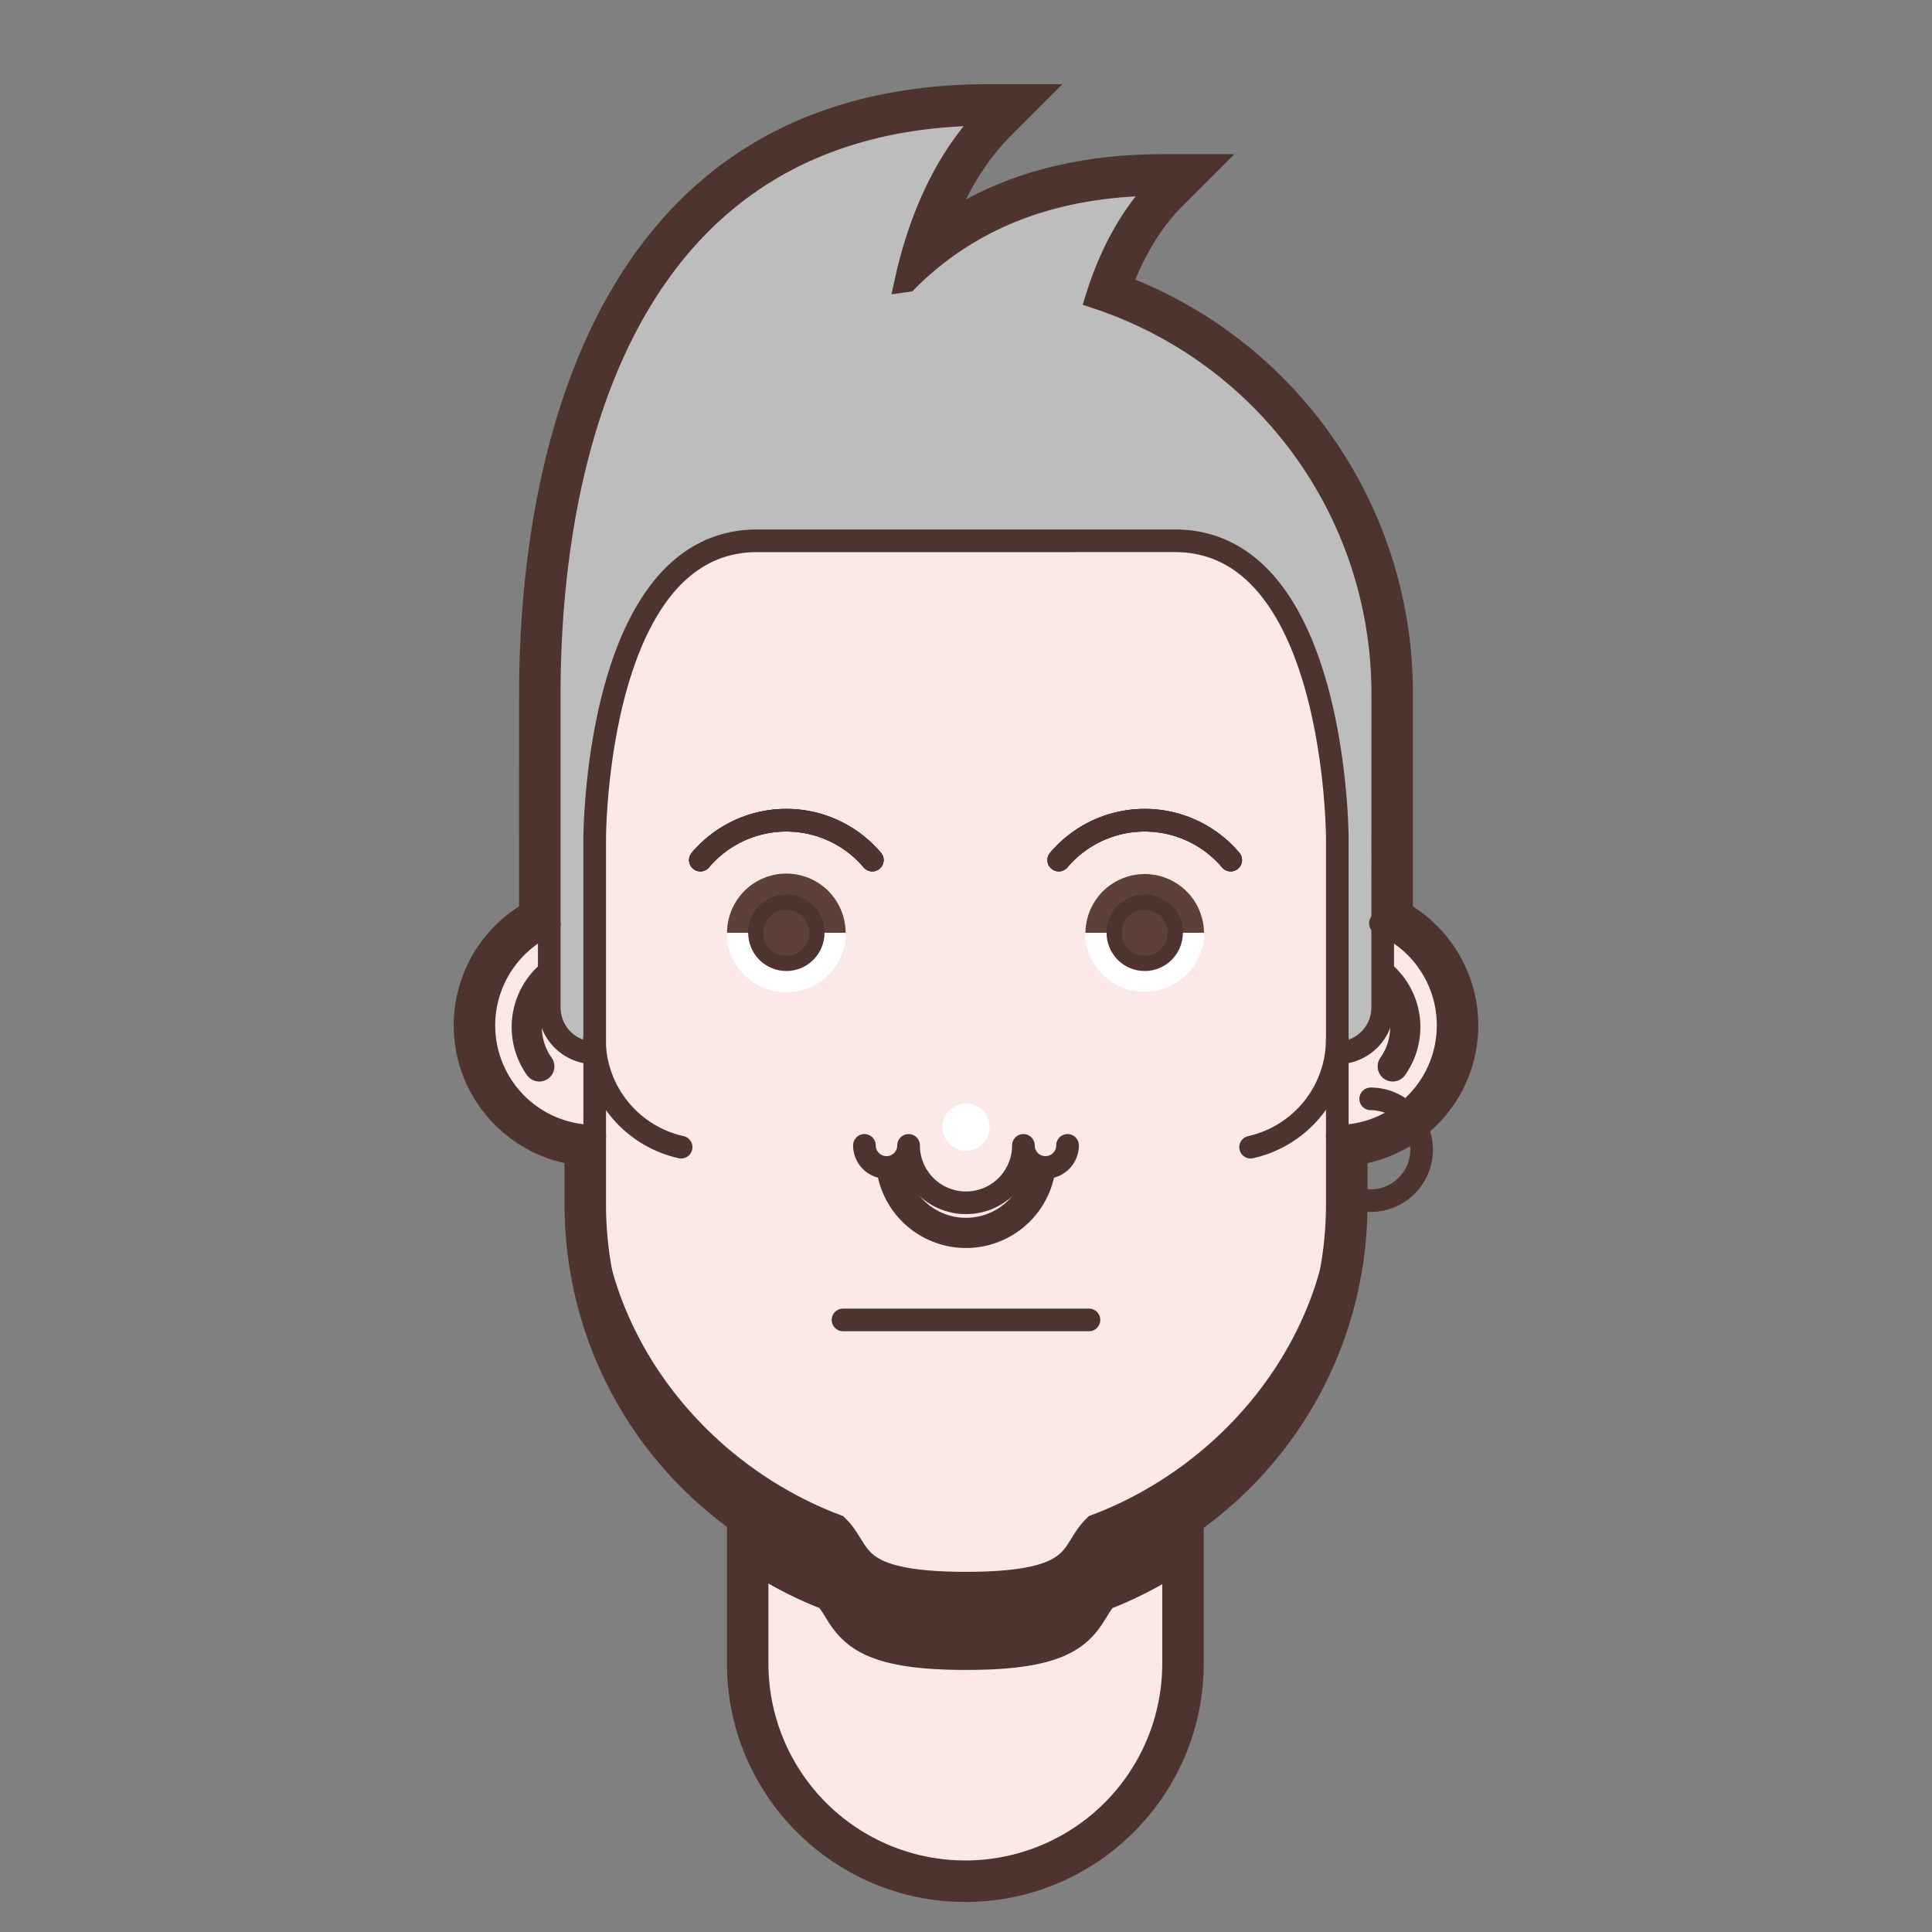 <?xml version="1.0" encoding="utf-8"?><!-- Uploaded to: SVG Repo, www.svgrepo.com, Generator: SVG Repo Mixer Tools -->
<svg width="800px" height="800px" viewBox="0 0 512 512" xmlns="http://www.w3.org/2000/svg" xmlns:xlink="http://www.w3.org/1999/xlink">
  <rect x="0" y="0" width="512" height="512" fill="#808080" stroke="none"/>
  <defs>
    <clipPath id="clip-Artboard_4">
      <rect width="512" height="512"/>
    </clipPath>
  </defs>
  <g id="Artboard_4" data-name="Artboard 4" clip-path="url(#clip-Artboard_4)">
    <g id="men" transform="translate(-1656)">
      <g id="Group_76" data-name="Group 76">
        <path id="skin-dark" d="M2022.441,244.964l-.019,22.048a12.021,12.021,0,0,1-12.022,12.022v-56.72s0-79-43.044-79H1856.644c-41.168,0-42.962,72.251-43.04,78.55l-.009,0-.015,57.164a12.021,12.021,0,0,1-12.021-12.022V244.955l0-.009A29.37,29.37,0,0,0,1813.6,301.1v18.05a98.31,98.31,0,0,0,44.6,82.393h-1.552V440.86a55.18,55.18,0,0,0,55.181,55.181h0a55.18,55.18,0,0,0,55.18-55.181V401.543h-1.2a98.31,98.31,0,0,0,44.6-82.393V301.1a29.358,29.358,0,0,0,12.041-56.136Z" fill="#8d6e63"/>
        <path id="skin-tanned" d="M2022.441,244.964l-.019,22.048a12.021,12.021,0,0,1-12.022,12.022v-56.72s0-79-43.044-79H1856.644c-41.168,0-42.962,72.251-43.04,78.55l-.009,0-.015,57.164a12.021,12.021,0,0,1-12.021-12.022V244.955l0-.009A29.37,29.37,0,0,0,1813.6,301.1v18.05a98.31,98.31,0,0,0,44.6,82.393h-1.552V440.86a55.18,55.18,0,0,0,55.181,55.181h0a55.18,55.18,0,0,0,55.18-55.181V401.543h-1.2a98.31,98.31,0,0,0,44.6-82.393V301.1a29.358,29.358,0,0,0,12.041-56.136Z" fill="#ffccbc"/>
        <path id="skin-light" d="M2022.441,244.964l-.019,22.048a12.021,12.021,0,0,1-12.022,12.022v-56.72s0-79-43.044-79H1856.644c-41.168,0-42.962,72.251-43.04,78.55l-.009,0-.015,57.164a12.021,12.021,0,0,1-12.021-12.022V244.955l0-.009A29.37,29.37,0,0,0,1813.6,301.1v18.05a98.31,98.31,0,0,0,44.6,82.393h-1.552V440.86a55.18,55.18,0,0,0,55.181,55.181h0a55.18,55.18,0,0,0,55.18-55.181V401.543h-1.2a98.31,98.31,0,0,0,44.6-82.393V301.1a29.358,29.358,0,0,0,12.041-56.136Z" fill="#fbe9e7"/>
        <g id="shadows_highlights" data-name="shadows/highlights">
          <g id="Group_68" data-name="Group 68" style="mix-blend-mode: soft-light;isolation: isolate">
            <path id="Path_361" data-name="Path 361" d="M1854.758,408.189a98.221,98.221,0,0,0,22.495,12.043c6.628,6.487,2.914,15.318,34.747,15.318s28.119-8.831,34.747-15.318a98.176,98.176,0,0,0,22.7-12.194" fill="none" stroke="#4e342e" stroke-miterlimit="10" stroke-width="14"/>
            <path id="Path_362" data-name="Path 362" d="M1811,313.15c0,42.111,29.057,78.038,66.253,92.082,6.628,6.487,2.914,15.318,34.747,15.318s28.119-8.831,34.747-15.318c37.2-14.044,66.253-49.971,66.253-92.082" fill="none" stroke="#4e342e" stroke-miterlimit="10" stroke-width="8"/>
            <path id="Path_363" data-name="Path 363" d="M1931.914,306.818a19.914,19.914,0,1,1-39.828,0" fill="none" stroke="#4e342e" stroke-miterlimit="10" stroke-width="8"/>
            <path id="Path_364" data-name="Path 364" d="M2022.448,258.793a18.016,18.016,0,0,1,2.639,23.817" fill="none" stroke="#4e342e" stroke-linecap="round" stroke-miterlimit="10" stroke-width="8"/>
            <path id="Path_365" data-name="Path 365" d="M1801.559,258.793a18.012,18.012,0,0,0-2.639,23.817" fill="none" stroke="#4e342e" stroke-linecap="round" stroke-miterlimit="10" stroke-width="8"/>
          </g>
          <circle id="Ellipse_86" data-name="Ellipse 86" cx="6.25" cy="6.25" r="6.25" transform="translate(1905.75 292.458)" fill="#ffffff" style="mix-blend-mode: soft-light;isolation: isolate"/>
        </g>
        <g id="Group_69" data-name="Group 69" style="mix-blend-mode: soft-light;isolation: isolate">
          <path id="Path_366" data-name="Path 366" d="M1943.656,247.216a15.708,15.708,0,0,1,31.415,0Z" fill="#5d4037"/>
          <path id="Path_367" data-name="Path 367" d="M1848.68,247.216a15.707,15.707,0,1,1,31.414,0Z" fill="#5d4037"/>
        </g>
        <g id="eyes-green_blue" data-name="eyes-green/blue">
          <g id="Group_70" data-name="Group 70">
            <path id="Path_368" data-name="Path 368" d="M1943.656,247.216a15.708,15.708,0,0,0,31.415,0Z" fill="#ffffff"/>
            <path id="Path_369" data-name="Path 369" d="M1848.68,247.216a15.707,15.707,0,1,0,31.414,0Z" fill="#ffffff"/>
          </g>
          <circle id="Ellipse_87" data-name="Ellipse 87" cx="8.113" cy="8.113" r="8.113" transform="translate(1951.251 239.103)" fill="#00bcd4"/>
          <circle id="Ellipse_88" data-name="Ellipse 88" cx="8.113" cy="8.113" r="8.113" transform="translate(1856.274 239.103)" fill="#00bcd4"/>
          <g id="Group_71" data-name="Group 71">
            <circle id="Ellipse_89" data-name="Ellipse 89" cx="8.113" cy="8.113" r="8.113" transform="translate(1951.251 239.103)" fill="none" stroke="#4e342e" stroke-linecap="round" stroke-linejoin="round" stroke-width="4"/>
            <circle id="Ellipse_90" data-name="Ellipse 90" cx="8.113" cy="8.113" r="8.113" transform="translate(1856.274 239.103)" fill="none" stroke="#4e342e" stroke-linecap="round" stroke-linejoin="round" stroke-width="4"/>
            <path id="Path_370" data-name="Path 370" d="M1887.169,227.928a29.851,29.851,0,0,0-45.564,0" fill="none" stroke="#4e342e" stroke-linecap="round" stroke-linejoin="round" stroke-width="6"/>
            <path id="Path_371" data-name="Path 371" d="M1982.146,227.928a29.852,29.852,0,0,0-45.565,0" fill="none" stroke="#4e342e" stroke-linecap="round" stroke-linejoin="round" stroke-width="6"/>
          </g>
        </g>
        <g id="eyes-brown">
          <g id="Group_72" data-name="Group 72">
            <path id="Path_372" data-name="Path 372" d="M1943.656,247.216a15.708,15.708,0,0,0,31.415,0Z" fill="#ffffff"/>
            <path id="Path_373" data-name="Path 373" d="M1848.68,247.216a15.707,15.707,0,1,0,31.414,0Z" fill="#ffffff"/>
          </g>
          <circle id="Ellipse_91" data-name="Ellipse 91" cx="8.113" cy="8.113" r="8.113" transform="translate(1951.251 239.103)" fill="#795548"/>
          <circle id="Ellipse_92" data-name="Ellipse 92" cx="8.113" cy="8.113" r="8.113" transform="translate(1856.274 239.103)" fill="#795548"/>
          <g id="Group_73" data-name="Group 73">
            <circle id="Ellipse_93" data-name="Ellipse 93" cx="8.113" cy="8.113" r="8.113" transform="translate(1951.251 239.103)" fill="none" stroke="#4e342e" stroke-linecap="round" stroke-linejoin="round" stroke-width="4"/>
            <circle id="Ellipse_94" data-name="Ellipse 94" cx="8.113" cy="8.113" r="8.113" transform="translate(1856.274 239.103)" fill="none" stroke="#4e342e" stroke-linecap="round" stroke-linejoin="round" stroke-width="4"/>
            <path id="Path_374" data-name="Path 374" d="M1887.169,227.928a29.851,29.851,0,0,0-45.564,0" fill="none" stroke="#4e342e" stroke-linecap="round" stroke-linejoin="round" stroke-width="6"/>
            <path id="Path_375" data-name="Path 375" d="M1982.146,227.928a29.852,29.852,0,0,0-45.565,0" fill="none" stroke="#4e342e" stroke-linecap="round" stroke-linejoin="round" stroke-width="6"/>
          </g>
        </g>
        <g id="eyes-dark">
          <g id="Group_74" data-name="Group 74">
            <path id="Path_376" data-name="Path 376" d="M1943.656,247.216a15.708,15.708,0,0,0,31.415,0Z" fill="#ffffff"/>
            <path id="Path_377" data-name="Path 377" d="M1848.68,247.216a15.707,15.707,0,1,0,31.414,0Z" fill="#ffffff"/>
          </g>
          <circle id="Ellipse_95" data-name="Ellipse 95" cx="8.113" cy="8.113" r="8.113" transform="translate(1951.251 239.103)" fill="#5d4037"/>
          <circle id="Ellipse_96" data-name="Ellipse 96" cx="8.113" cy="8.113" r="8.113" transform="translate(1856.274 239.103)" fill="#5d4037"/>
          <g id="Group_75" data-name="Group 75">
            <circle id="Ellipse_97" data-name="Ellipse 97" cx="8.113" cy="8.113" r="8.113" transform="translate(1951.251 239.103)" fill="none" stroke="#4e342e" stroke-linecap="round" stroke-linejoin="round" stroke-width="4"/>
            <circle id="Ellipse_98" data-name="Ellipse 98" cx="8.113" cy="8.113" r="8.113" transform="translate(1856.274 239.103)" fill="none" stroke="#4e342e" stroke-linecap="round" stroke-linejoin="round" stroke-width="4"/>
            <path id="Path_378" data-name="Path 378" d="M1887.169,227.928a29.851,29.851,0,0,0-45.564,0" fill="none" stroke="#4e342e" stroke-linecap="round" stroke-linejoin="round" stroke-width="6"/>
            <path id="Path_379" data-name="Path 379" d="M1982.146,227.928a29.852,29.852,0,0,0-45.565,0" fill="none" stroke="#4e342e" stroke-linecap="round" stroke-linejoin="round" stroke-width="6"/>
          </g>
        </g>
        <path id="hair-black" d="M1946.661,78.848c3.277-10.462,8.624-21.482,17.125-29.982-30.649,0-52.256,10.274-67.45,25.537l-.23.032c3.185-14.485,9.689-31.689,22.144-44.144-104.65,0-116.691,105.249-116.691,153.443v83.278a12.021,12.021,0,0,0,12.021,12.022l.015-57.164s.005-78.552,43.049-78.552h110.712c43.044,0,43.044,79,43.044,79v56.72a12.022,12.022,0,0,0,12.022-12.022l.019-83.278A110.485,110.485,0,0,0,1946.661,78.848Z" fill="#5d4037"/>
        <path id="hair-brown" d="M1946.661,78.848c3.277-10.462,8.624-21.482,17.125-29.982-30.649,0-52.256,10.274-67.45,25.537l-.23.032c3.185-14.485,9.689-31.689,22.144-44.144-104.65,0-116.691,105.249-116.691,153.443v83.278a12.021,12.021,0,0,0,12.021,12.022l.015-57.164s.005-78.552,43.049-78.552h110.712c43.044,0,43.044,79,43.044,79v56.72a12.022,12.022,0,0,0,12.022-12.022l.019-83.278A110.485,110.485,0,0,0,1946.661,78.848Z" fill="#795548"/>
        <path id="hair-blonde" d="M1946.661,78.848c3.277-10.462,8.624-21.482,17.125-29.982-30.649,0-52.256,10.274-67.45,25.537l-.23.032c3.185-14.485,9.689-31.689,22.144-44.144-104.65,0-116.691,105.249-116.691,153.443v83.278a12.021,12.021,0,0,0,12.021,12.022l.015-57.164s.005-78.552,43.049-78.552h110.712c43.044,0,43.044,79,43.044,79v56.72a12.022,12.022,0,0,0,12.022-12.022l.019-83.278A110.485,110.485,0,0,0,1946.661,78.848Z" fill="#ffd600"/>
        <path id="hair-grey" d="M1946.661,78.848c3.277-10.462,8.624-21.482,17.125-29.982-30.649,0-52.256,10.274-67.45,25.537l-.23.032c3.185-14.485,9.689-31.689,22.144-44.144-104.65,0-116.691,105.249-116.691,153.443v83.278a12.021,12.021,0,0,0,12.021,12.022l.015-57.164s.005-78.552,43.049-78.552h110.712c43.044,0,43.044,79,43.044,79v56.72a12.022,12.022,0,0,0,12.022-12.022l.019-83.278A110.485,110.485,0,0,0,1946.661,78.848Z" fill="#bdbdbd"/>
        <g id="lines">
          <g id="Path_380" data-name="Path 380" fill="none" stroke-miterlimit="10">
            <path d="M2022.427,244.957l.014-61.223a110.485,110.485,0,0,0-75.78-104.886c3.277-10.462,8.624-21.482,17.125-29.982-30.649,0-52.256,10.274-67.45,25.537l-.23.032c3.185-14.485,9.689-31.689,22.144-44.144-104.65,0-116.691,105.249-116.691,153.443l0,61.212A29.37,29.37,0,0,0,1813.6,301.1v18.05a98.31,98.31,0,0,0,44.6,82.393h-1.552V440.86a55.18,55.18,0,0,0,55.181,55.181h0a55.18,55.18,0,0,0,55.18-55.181V401.543h-1.2a98.31,98.31,0,0,0,44.6-82.393V301.1a29.359,29.359,0,0,0,12.027-56.143Z" stroke="none"/>
            <path d="M 1918.25 30.291 C 1813.6 30.291 1801.559 135.54 1801.559 183.734 L 1801.557 244.946 C 1791.345 249.544 1784.236 259.81 1784.236 271.735 C 1784.236 287.953 1797.382 301.1 1813.6 301.1 L 1813.6 319.15 C 1813.6 353.635 1831.344 383.972 1858.196 401.543 L 1856.644 401.543 L 1856.644 440.86 C 1856.644 471.336 1881.349 496.041 1911.825 496.041 C 1942.3 496.041 1967.005 471.336 1967.005 440.86 L 1967.005 401.543 L 1965.804 401.543 C 1992.656 383.972 2010.4 353.635 2010.4 319.15 L 2010.4 301.1 C 2026.618 301.1 2039.764 287.953 2039.764 271.735 C 2039.764 259.806 2032.643 249.553 2022.427 244.957 L 2022.441 183.734 C 2022.441 134.847 1990.675 93.386 1946.661 78.848 C 1949.938 68.386 1955.285 57.366 1963.786 48.866 C 1933.137 48.866 1911.53 59.14 1896.336 74.403 C 1896.26 74.414 1896.183 74.424 1896.106 74.435 C 1899.291 59.95 1905.795 42.746 1918.25 30.291 M 1918.25 22.291 L 1937.564 22.291 L 1923.907 35.948 C 1918.895 40.96 1915.005 46.83 1911.989 52.831 C 1926.779 44.879 1944.109 40.866 1963.786 40.866 L 1983.101 40.866 L 1969.443 54.523 C 1964.353 59.612 1960.141 66.174 1956.873 74.092 C 2001.201 92.188 2030.441 135.265 2030.441 183.734 L 2030.428 240.206 C 2041.105 246.997 2047.764 258.867 2047.764 271.735 C 2047.764 289.593 2035.172 304.565 2018.4 308.238 L 2018.4 319.15 C 2018.4 353.216 2002.283 384.848 1975.005 404.893 L 1975.005 440.86 C 1975.005 475.698 1946.663 504.041 1911.825 504.041 C 1876.987 504.041 1848.644 475.698 1848.644 440.86 L 1848.644 404.634 C 1821.577 384.576 1805.6 353.071 1805.6 319.15 L 1805.6 308.238 C 1788.828 304.565 1776.236 289.593 1776.236 271.735 C 1776.236 258.862 1782.889 246.988 1793.557 240.197 L 1793.559 183.734 C 1793.559 135.193 1805.709 22.291 1918.25 22.291 Z" stroke="none" fill="#4e342e"/>
          </g>
          <path id="Path_381" data-name="Path 381" d="M1938.914,303.538a5.849,5.849,0,0,1-11.7,0,15.216,15.216,0,0,1-30.432,0,5.849,5.849,0,0,1-11.7,0" fill="none" stroke="#4e342e" stroke-linecap="round" stroke-linejoin="round" stroke-width="6"/>
          <line id="Line_11" data-name="Line 11" x2="65.185" transform="translate(1879.407 349.792)" fill="none" stroke="#4e342e" stroke-linecap="round" stroke-miterlimit="10" stroke-width="6"/>
          <path id="Path_382" data-name="Path 382" d="M1813.526,275.334a29.386,29.386,0,0,0,22.979,28.677" fill="none" stroke="#4e342e" stroke-linecap="round" stroke-miterlimit="10" stroke-width="6"/>
          <path id="Path_383" data-name="Path 383" d="M2010.4,275.334a29.387,29.387,0,0,1-22.978,28.677" fill="none" stroke="#4e342e" stroke-linecap="round" stroke-miterlimit="10" stroke-width="6"/>
          <path id="Path_384" data-name="Path 384" d="M1801.557,244.946A29.37,29.37,0,0,0,1813.6,301.1" fill="none" stroke="#4e342e" stroke-linecap="round" stroke-miterlimit="10" stroke-width="6"/>
          <path id="Path_385" data-name="Path 385" d="M2021.83,244.679A29.369,29.369,0,0,1,2010.4,301.1" fill="none" stroke="#4e342e" stroke-linecap="round" stroke-miterlimit="10" stroke-width="6"/>
          <path id="Path_386" data-name="Path 386" d="M2010.4,279.034a12.022,12.022,0,0,0,12.022-12.022l.019-83.278a110.485,110.485,0,0,0-75.78-104.886c3.277-10.462,8.624-21.482,17.125-29.982-30.649,0-52.256,10.274-67.45,25.537l-.23.032c3.185-14.485,9.689-31.689,22.144-44.144-104.65,0-116.691,105.249-116.691,153.443v83.278a12.021,12.021,0,0,0,12.021,12.022" fill="none" stroke="#4e342e" stroke-linecap="round" stroke-miterlimit="10" stroke-width="6"/>
          <path id="Path_387" data-name="Path 387" d="M1967.005,401.543V440.86a55.18,55.18,0,0,1-55.18,55.181h0a55.18,55.18,0,0,1-55.181-55.181V401.543" fill="none" stroke="#4e342e" stroke-linecap="round" stroke-miterlimit="10" stroke-width="6"/>
          <path id="Path_388" data-name="Path 388" d="M1912,143.318h-55.356c-43.044,0-43.044,79-43.044,79V319.15a98.434,98.434,0,0,0,63.653,92.082c6.628,6.487,2.914,15.318,34.747,15.318s28.119-8.831,34.747-15.318A98.434,98.434,0,0,0,2010.4,319.15V222.314s0-79-43.044-79Z" fill="none" stroke="#4e342e" stroke-linecap="round" stroke-miterlimit="10" stroke-width="6"/>
          <path id="Path_389" data-name="Path 389" d="M2019.247,291.208a13.488,13.488,0,1,1-8.046,24.315" fill="none" stroke="#4e342e" stroke-linecap="round" stroke-miterlimit="10" stroke-width="6"/>
        </g>
      </g>
    </g>
  </g>
</svg>